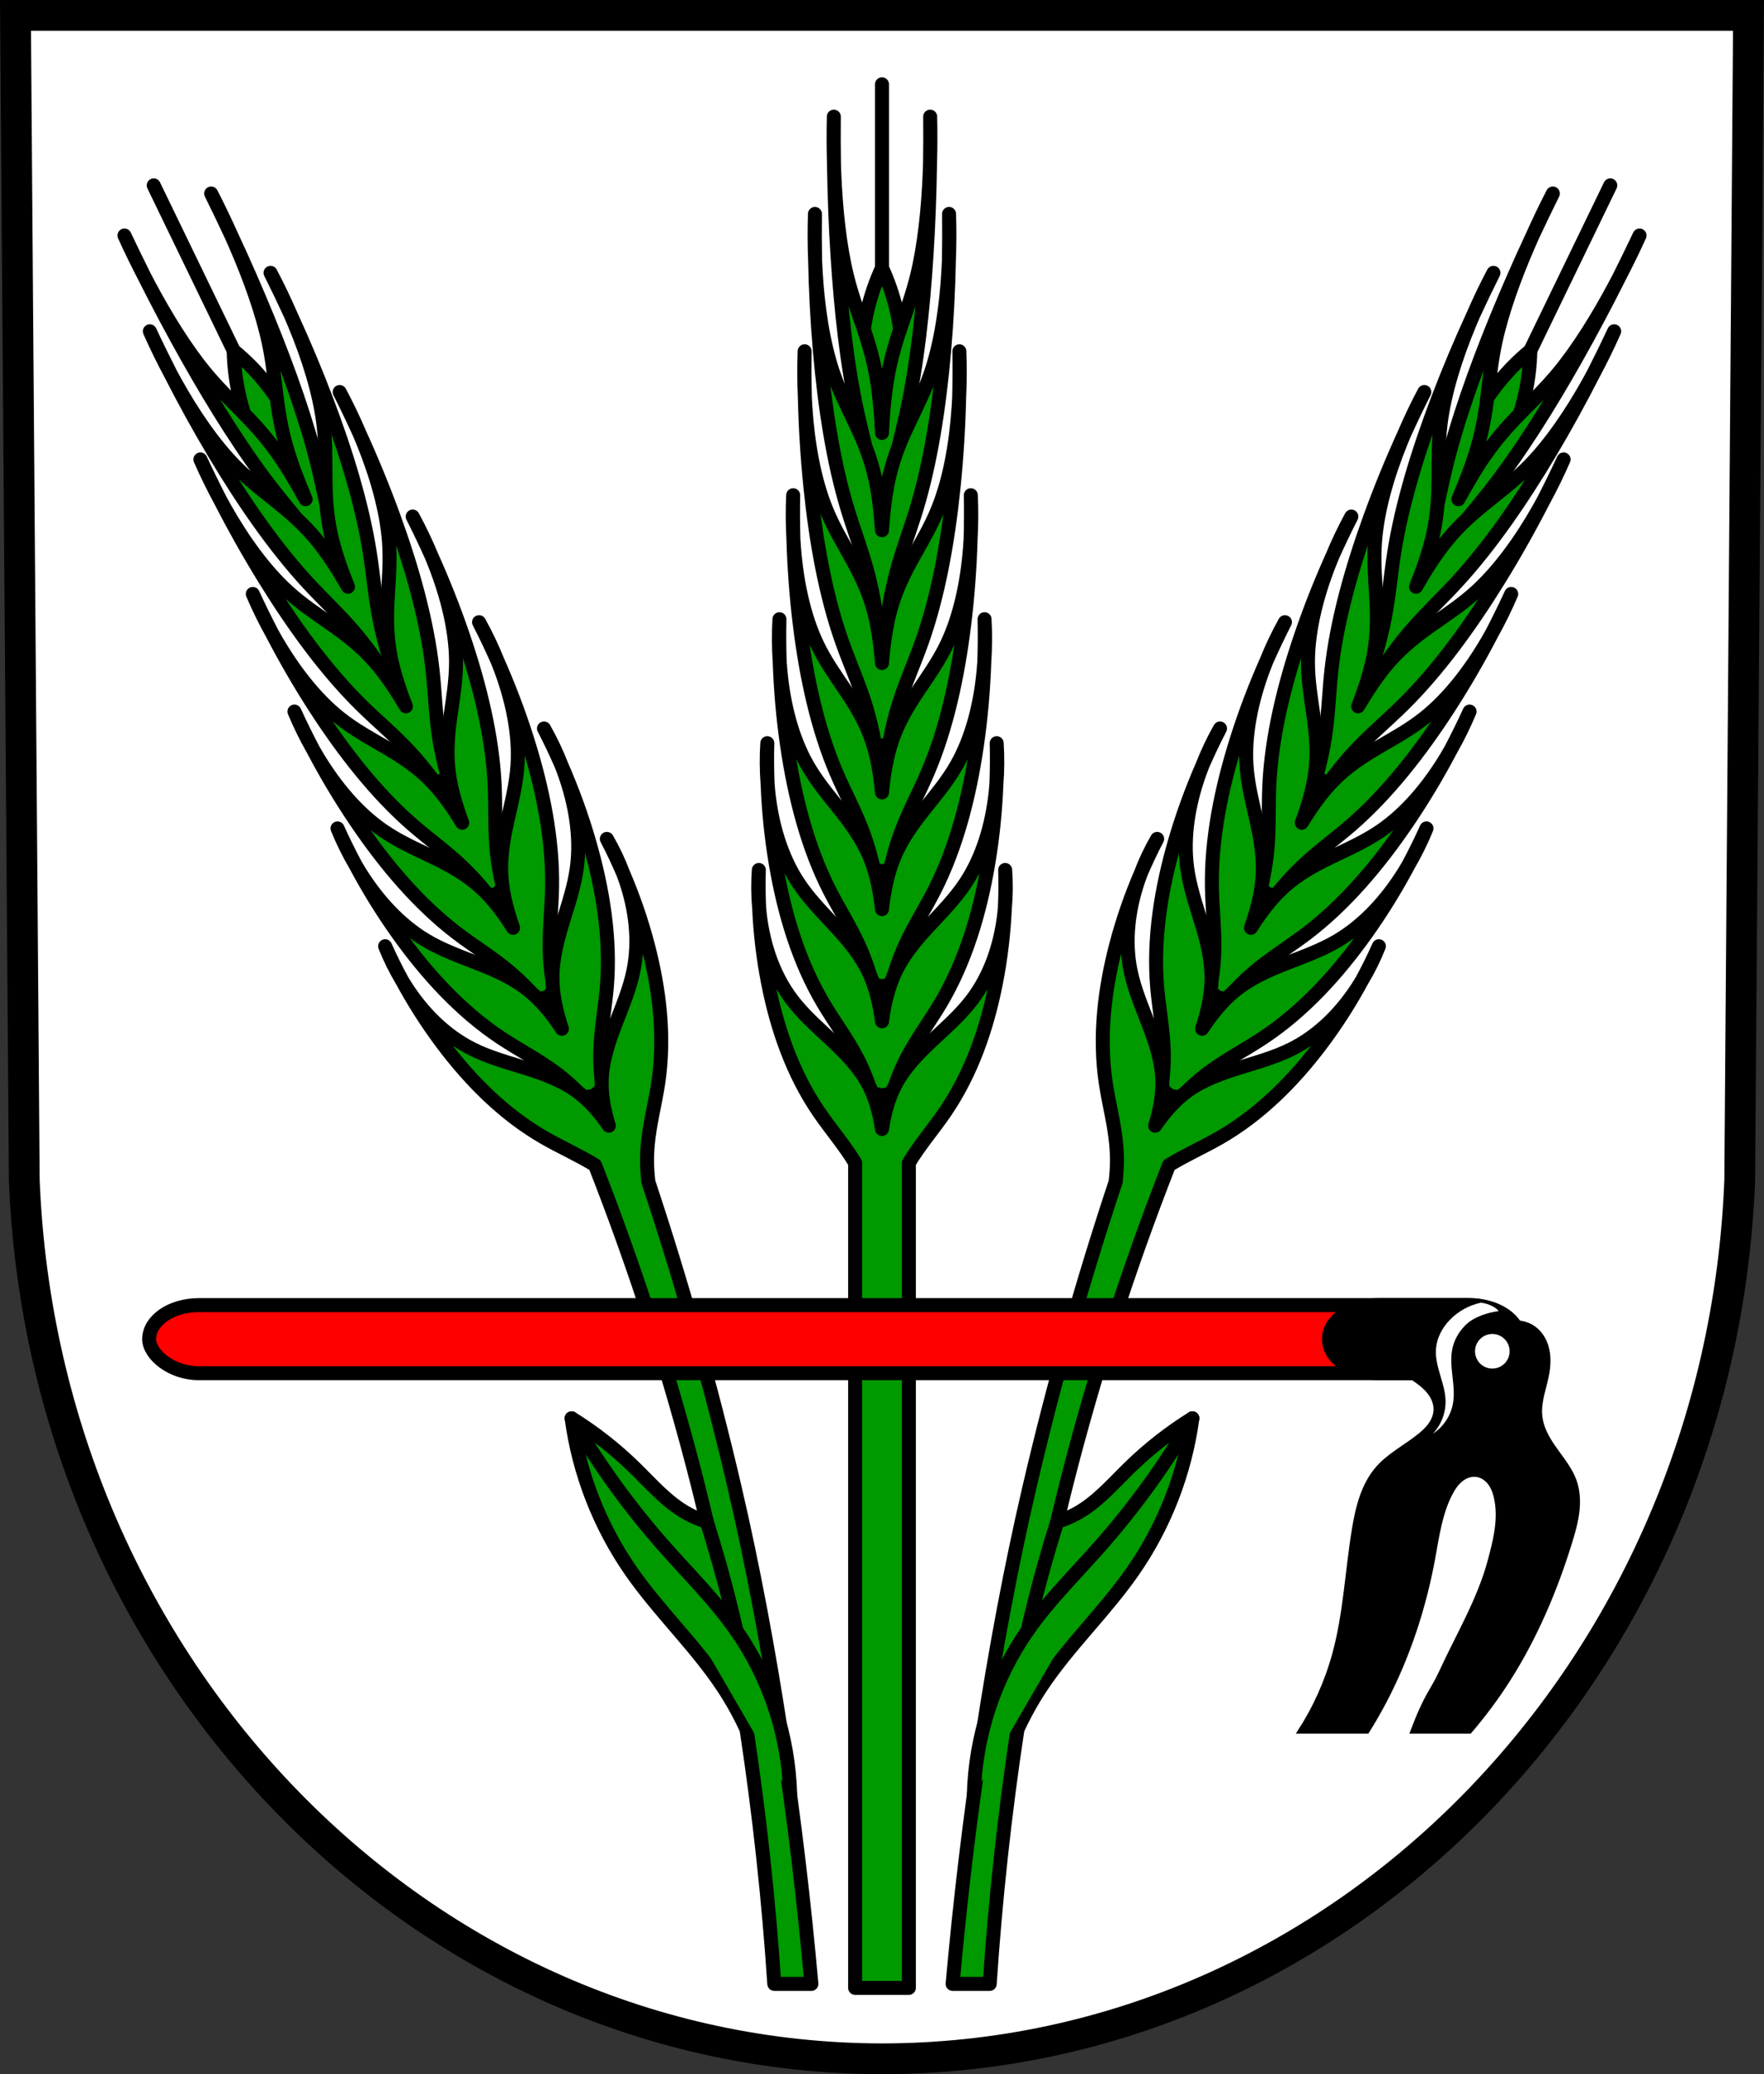 <?xml version="1.0" encoding="UTF-8" standalone="no"?>
<!-- Created with Inkscape (http://www.inkscape.org/) -->

<svg
   xmlns:dc="http://purl.org/dc/elements/1.1/"
   xmlns:cc="http://creativecommons.org/ns#"
   xmlns:rdf="http://www.w3.org/1999/02/22-rdf-syntax-ns#"
   xmlns:svg="http://www.w3.org/2000/svg"
   xmlns="http://www.w3.org/2000/svg"
   xmlns:sodipodi="http://sodipodi.sourceforge.net/DTD/sodipodi-0.dtd"
   xmlns:inkscape="http://www.inkscape.org/namespaces/inkscape"
   width="178.059mm"
   height="209.344mm"
   viewBox="0 0 630.917 741.769"
   id="svg13274"
   version="1.1"
   inkscape:version="0.91 r13725"
   sodipodi:docname="DEU Bermersheim COA.svg">
  <rect x="0" y="0" width="630.917" height="741.769" fill="#333333" stroke="none"/>
  <defs
     id="defs13276">
    <inkscape:path-effect
       effect="spiro"
       id="path-effect6876"
       is_visible="true" />
    <inkscape:path-effect
       effect="spiro"
       id="path-effect6867"
       is_visible="true" />
    <inkscape:path-effect
       effect="spiro"
       id="path-effect6746"
       is_visible="true" />
    <inkscape:path-effect
       effect="spiro"
       id="path-effect6742"
       is_visible="true" />
    <inkscape:path-effect
       effect="spiro"
       id="path-effect6737"
       is_visible="true" />
    <inkscape:path-effect
       effect="spiro"
       id="path-effect6729"
       is_visible="true" />
    <inkscape:path-effect
       effect="spiro"
       id="path-effect6627"
       is_visible="true" />
    <inkscape:path-effect
       effect="spiro"
       id="path-effect6523"
       is_visible="true" />
    <inkscape:path-effect
       effect="spiro"
       id="path-effect6523-2"
       is_visible="true" />
    <inkscape:path-effect
       effect="spiro"
       id="path-effect6627-6"
       is_visible="true" />
    <inkscape:path-effect
       effect="spiro"
       id="path-effect6742-6"
       is_visible="true" />
    <inkscape:path-effect
       effect="spiro"
       id="path-effect6746-0"
       is_visible="true" />
  </defs>
  <sodipodi:namedview
     id="base"
     pagecolor="#ffffff"
     bordercolor="#666666"
     borderopacity="1.0"
     inkscape:pageopacity="0.0"
     inkscape:pageshadow="2"
     inkscape:zoom="0.72798975"
     inkscape:cx="315.45836"
     inkscape:cy="370.88436"
     inkscape:document-units="px"
     inkscape:current-layer="layer1"
     showgrid="false"
     inkscape:window-width="1366"
     inkscape:window-height="745"
     inkscape:window-x="-8"
     inkscape:window-y="-8"
     inkscape:window-maximized="1"
     fit-margin-top="0"
     fit-margin-left="0"
     fit-margin-right="0"
     fit-margin-bottom="0"
     inkscape:snap-midpoints="true"
     inkscape:snap-smooth-nodes="true"
     inkscape:object-nodes="true"
     inkscape:snap-nodes="false"
     inkscape:object-paths="true" />
  <g
     inkscape:label="Ebene 1"
     inkscape:groupmode="layer"
     id="layer1"
     transform="translate(-14.21,-7.022)">
    <path
       style="fill:#ffffff;fill-opacity:1;fill-rule:evenodd;stroke:none;stroke-width:11;stroke-opacity:1"
       inkscape:connector-curvature="0"
       d="M 639.585,12.522 636.442,429.146 C 629.581,604.396 494.041,743.193 329.669,743.291 165.444,743.076 29.853,604.229 22.896,429.146 l -3.144,-416.624 309.909,0 z"
       id="path10563-0-6-7-3-7"
       sodipodi:nodetypes="ccccccc" />
    <path
       style="fill:#009900;fill-rule:evenodd;stroke:#000000;stroke-width:5;stroke-linecap:butt;stroke-linejoin:round;stroke-miterlimit:4;stroke-dasharray:none;stroke-opacity:1;fill-opacity:1"
       d="m 329.668,102.814 c -4.487,9.703 -6.971,20.326 -7.254,31.012 -0.319,12.076 2.184,24.219 7.254,35.184 5.07,-10.965 7.575,-23.108 7.256,-35.184 -0.283,-10.686 -2.769,-21.309 -7.256,-31.012 z"
       id="path6625"
       inkscape:connector-curvature="0" />
    <path
       inkscape:connector-curvature="0"
       style="fill:#009900;fill-rule:evenodd;stroke:#000000;stroke-width:5;stroke-linecap:butt;stroke-linejoin:round;stroke-miterlimit:4;stroke-dasharray:none;stroke-opacity:1;fill-opacity:1"
       d="m 312.441,48.735 c -0.133,5.543 -0.117,11.118 0.043,16.654 -0.08,-5.548 -0.098,-11.103 -0.043,-16.654 z m 0.043,16.654 c 0.157,10.947 0.569,21.86 1.244,32.613 1.251,19.925 3.423,39.525 7.084,56.305 1.669,7.651 3.636,14.669 5.153,22.623 0.849,4.453 1.551,9.177 2.093,14.076 l 1.61,1.006 1.61,-1.006 c 0.542,-4.898 1.244,-9.623 2.093,-14.076 1.516,-7.955 3.484,-14.973 5.153,-22.623 3.661,-16.78 5.833,-36.38 7.084,-56.305 0.675,-10.754 1.087,-21.666 1.244,-32.613 -0.034,1.153 -0.071,2.304 -0.118,3.453 -0.529,13.152 -1.934,26.161 -4.508,36.701 -1.607,6.581 -3.625,12.047 -5.558,17.713 -1.932,5.666 -3.819,11.687 -5.069,18.986 -1.038,6.06 -1.601,12.813 -1.932,19.606 -0.331,-6.793 -0.895,-13.547 -1.932,-19.606 -1.25,-7.299 -3.136,-13.32 -5.069,-18.986 -1.932,-5.666 -3.95,-11.131 -5.558,-17.713 -2.574,-10.54 -3.979,-23.549 -4.509,-36.701 -0.046,-1.149 -0.083,-2.3 -0.117,-3.453 z m 34.369,0 c 0.161,-5.536 0.177,-11.111 0.044,-16.654 0.055,5.551 0.036,11.106 -0.044,16.654 z"
       id="path6521-8-1-3-5-5" />
    <path
       inkscape:connector-curvature="0"
       style="fill:#009900;fill-rule:evenodd;stroke:#000000;stroke-width:5;stroke-linecap:butt;stroke-linejoin:round;stroke-miterlimit:4;stroke-dasharray:none;stroke-opacity:1;fill-opacity:1"
       d="m 305.684,83.525 c -0.186,5.543 -0.163,11.118 0.061,16.654 -0.111,-5.548 -0.137,-11.103 -0.061,-16.654 z m 0.061,16.654 c 0.219,10.947 0.792,21.86 1.732,32.613 1.742,19.925 4.766,39.525 9.863,56.305 2.324,7.651 5.062,14.669 7.174,22.623 1.182,4.453 2.16,9.177 2.914,14.076 l 2.242,1.006 2.242,-1.006 c 0.754,-4.898 1.732,-9.623 2.914,-14.076 2.111,-7.955 4.85,-14.973 7.174,-22.623 5.097,-16.78 8.121,-36.38 9.863,-56.305 0.94,-10.754 1.513,-21.666 1.732,-32.613 -0.047,1.153 -0.099,2.304 -0.164,3.453 -0.737,13.152 -2.692,26.161 -6.276,36.701 -2.238,6.581 -5.047,12.047 -7.737,17.713 -2.69,5.666 -5.317,11.687 -7.057,18.986 -1.444,6.06 -2.23,12.813 -2.69,19.606 -0.461,-6.793 -1.246,-13.547 -2.69,-19.606 -1.74,-7.299 -4.366,-13.32 -7.057,-18.986 -2.69,-5.666 -5.499,-11.131 -7.737,-17.713 -3.584,-10.54 -5.54,-23.549 -6.277,-36.701 -0.064,-1.149 -0.116,-2.3 -0.163,-3.453 z m 47.848,0 c 0.224,-5.536 0.246,-11.111 0.061,-16.654 0.076,5.551 0.05,11.106 -0.061,16.654 z"
       id="path6521-8-1-3-5" />
    <path
       inkscape:connector-curvature="0"
       style="fill:#009900;fill-rule:evenodd;stroke:#000000;stroke-width:5;stroke-linecap:butt;stroke-linejoin:round;stroke-miterlimit:4;stroke-dasharray:none;stroke-opacity:1;fill-opacity:1"
       d="m 301.998,132.653 c -0.214,5.463 -0.188,10.958 0.07,16.414 -0.128,-5.468 -0.158,-10.944 -0.07,-16.414 z m 0.07,16.414 c 0.252,10.79 0.914,21.546 1.998,32.145 2.01,19.638 5.498,38.957 11.379,55.496 2.681,7.541 5.84,14.458 8.276,22.298 1.363,4.389 2.491,9.045 3.361,13.873 l 2.586,0.992 2.586,-0.992 c 0.87,-4.828 1.998,-9.484 3.361,-13.873 2.436,-7.84 5.595,-14.757 8.276,-22.298 5.88,-16.539 9.369,-35.858 11.379,-55.496 1.085,-10.599 1.746,-21.355 1.998,-32.145 -0.054,1.137 -0.115,2.271 -0.189,3.404 -0.85,12.963 -3.106,25.785 -7.241,36.174 -2.582,6.487 -5.822,11.874 -8.926,17.458 -3.104,5.584 -6.134,11.519 -8.141,18.713 -1.666,5.973 -2.572,12.629 -3.104,19.324 -0.532,-6.695 -1.437,-13.352 -3.104,-19.324 -2.007,-7.194 -5.037,-13.129 -8.141,-18.713 -3.104,-5.584 -6.344,-10.971 -8.926,-17.458 -4.135,-10.389 -6.391,-23.211 -7.242,-36.174 -0.074,-1.132 -0.134,-2.267 -0.188,-3.404 z m 55.201,0 c 0.258,-5.456 0.284,-10.951 0.07,-16.414 0.088,5.471 0.058,10.947 -0.07,16.414 z"
       id="path6521-8-1-3" />
    <path
       inkscape:connector-curvature="0"
       style="fill:#009900;fill-rule:evenodd;stroke:#000000;stroke-width:5;stroke-linecap:butt;stroke-linejoin:round;stroke-miterlimit:4;stroke-dasharray:none;stroke-opacity:1;fill-opacity:1"
       d="m 297.903,184.119 c -0.246,5.208 -0.216,10.447 0.08,15.649 -0.147,-5.213 -0.181,-10.433 -0.08,-15.649 z m 0.08,15.649 c 0.29,10.287 1.049,20.54 2.294,30.645 2.307,18.722 6.312,37.139 13.063,52.907 3.078,7.189 6.705,13.783 9.501,21.258 1.565,4.184 2.86,8.623 3.859,13.226 l 2.969,0.946 2.969,-0.946 c 0.999,-4.603 2.294,-9.042 3.859,-13.226 2.796,-7.474 6.423,-14.069 9.501,-21.258 6.751,-15.768 10.756,-34.185 13.063,-52.907 1.245,-10.105 2.004,-20.358 2.294,-30.645 -0.062,1.084 -0.132,2.165 -0.217,3.245 -0.976,12.358 -3.565,24.582 -8.312,34.486 -2.964,6.184 -6.684,11.32 -10.247,16.644 -3.563,5.324 -7.042,10.982 -9.346,17.84 -1.913,5.694 -2.953,12.04 -3.563,18.423 -0.61,-6.383 -1.65,-12.729 -3.563,-18.423 -2.304,-6.859 -5.783,-12.517 -9.346,-17.84 -3.563,-5.324 -7.283,-10.459 -10.247,-16.644 -4.747,-9.904 -7.337,-22.128 -8.314,-34.486 -0.085,-1.08 -0.154,-2.161 -0.215,-3.245 z m 63.371,0 c 0.297,-5.202 0.326,-10.44 0.08,-15.649 0.101,5.216 0.067,10.436 -0.08,15.649 z"
       id="path6521-8-1" />
    <path
       inkscape:connector-curvature="0"
       style="fill:#009900;fill-rule:evenodd;stroke:#000000;stroke-width:5;stroke-linecap:butt;stroke-linejoin:round;stroke-miterlimit:4;stroke-dasharray:none;stroke-opacity:1;fill-opacity:1"
       d="m 292.988,228.464 c -0.284,5.081 -0.25,10.192 0.093,15.266 -0.17,-5.085 -0.209,-10.178 -0.093,-15.266 z m 0.093,15.266 c 0.335,10.035 1.211,20.038 2.649,29.895 2.664,18.264 7.289,36.231 15.084,51.613 3.554,7.013 7.742,13.446 10.971,20.738 1.807,4.082 3.303,8.412 4.456,12.903 l 3.428,0.923 3.428,-0.923 c 1.153,-4.49 2.649,-8.821 4.456,-12.903 3.229,-7.292 7.417,-13.725 10.971,-20.738 7.795,-15.382 12.42,-33.349 15.084,-51.613 1.438,-9.858 2.314,-19.86 2.649,-29.895 -0.071,1.057 -0.152,2.112 -0.25,3.166 -1.127,12.056 -4.117,23.981 -9.598,33.643 -3.423,6.033 -7.718,11.043 -11.833,16.236 -4.114,5.194 -8.131,10.713 -10.792,17.404 -2.209,5.555 -3.41,11.745 -4.114,17.972 -0.705,-6.227 -1.905,-12.418 -4.114,-17.972 -2.661,-6.691 -6.678,-12.21 -10.792,-17.404 -4.114,-5.194 -8.41,-10.204 -11.833,-16.236 -5.481,-9.662 -8.473,-21.587 -9.6,-33.643 -0.099,-1.053 -0.177,-2.108 -0.249,-3.166 z m 73.175,0 c 0.342,-5.074 0.377,-10.185 0.093,-15.266 0.116,5.088 0.077,10.181 -0.093,15.266 z"
       id="path6521-8" />
    <path
       style="fill:none;fill-rule:evenodd;stroke:#000000;stroke-width:11;stroke-opacity:1"
       inkscape:connector-curvature="0"
       d="M 639.585,12.522 636.442,429.146 C 629.581,604.396 494.041,743.193 329.669,743.291 165.444,743.076 29.853,604.229 22.896,429.146 l -3.144,-416.624 309.909,0 z"
       id="path10563-0-6-7-3"
       sodipodi:nodetypes="ccccccc" />
    <path
       inkscape:connector-curvature="0"
       style="fill:#009900;fill-rule:evenodd;stroke:#000000;stroke-width:5;stroke-linecap:butt;stroke-linejoin:round;stroke-miterlimit:4;stroke-dasharray:none;stroke-opacity:1;fill-opacity:1"
       d="m 288.648,272.798 c -0.318,4.874 -0.279,9.776 0.104,14.644 -0.19,-4.878 -0.234,-9.763 -0.104,-14.644 z m 0.104,14.644 c 0.374,9.626 1.355,19.221 2.963,28.677 2.979,17.52 8.151,34.754 16.868,49.509 3.974,6.727 8.658,12.898 12.269,19.893 2.021,3.916 3.693,8.069 4.983,12.377 l 3.834,0.885 3.834,-0.885 c 1.29,-4.307 2.962,-8.461 4.983,-12.377 3.611,-6.994 8.294,-13.165 12.269,-19.893 8.717,-14.755 13.889,-31.989 16.868,-49.509 1.608,-9.456 2.588,-19.051 2.963,-28.677 -0.08,1.014 -0.17,2.026 -0.28,3.037 -1.261,11.564 -4.604,23.004 -10.734,32.271 -3.828,5.787 -8.632,10.593 -13.233,15.575 -4.601,4.982 -9.093,10.276 -12.069,16.695 -2.47,5.328 -3.813,11.267 -4.601,17.24 -0.788,-5.973 -2.131,-11.912 -4.601,-17.24 -2.976,-6.418 -7.468,-11.713 -12.069,-16.695 -4.601,-4.982 -9.405,-9.788 -13.233,-15.575 -6.13,-9.268 -9.475,-20.707 -10.736,-32.271 -0.11,-1.01 -0.198,-2.022 -0.278,-3.037 z m 81.834,0 c 0.383,-4.867 0.421,-9.77 0.104,-14.644 0.13,4.881 0.086,9.766 -0.104,14.644 z"
       id="path6521-5" />
    <path
       style="fill:#009900;fill-rule:evenodd;stroke:#000000;stroke-width:5;stroke-linecap:butt;stroke-linejoin:round;stroke-miterlimit:4;stroke-dasharray:none;stroke-opacity:1;fill-opacity:1"
       d="M 271.406 311.117 C 271.065 315.656 271.106 320.222 271.518 324.756 C 271.314 320.213 271.267 315.663 271.406 311.117 z M 271.518 324.756 C 271.92 333.721 272.972 342.658 274.699 351.465 C 277.899 367.782 283.453 383.834 292.814 397.576 C 297.033 403.769 301.993 409.459 305.852 415.881 L 305.852 710.91 L 325.066 710.91 L 325.066 415.881 C 328.925 409.459 333.885 403.769 338.104 397.576 C 347.465 383.834 353.019 367.782 356.219 351.465 C 357.946 342.658 358.998 333.721 359.4 324.756 C 359.315 325.7 359.218 326.643 359.1 327.584 C 357.746 338.355 354.155 349.009 347.572 357.641 C 343.462 363.03 338.303 367.506 333.361 372.146 C 328.42 376.786 323.596 381.718 320.4 387.695 C 317.747 392.658 316.305 398.189 315.459 403.752 C 314.613 398.189 313.171 392.658 310.518 387.695 C 307.322 381.718 302.498 376.786 297.557 372.146 C 292.615 367.506 287.456 363.03 283.346 357.641 C 276.763 349.009 273.17 338.355 271.816 327.584 C 271.698 326.643 271.603 325.7 271.518 324.756 z M 359.4 324.756 C 359.812 320.222 359.853 315.656 359.512 311.117 C 359.651 315.663 359.604 320.213 359.4 324.756 z "
       transform="translate(14.21,7.022)"
       id="path6521" />
    <path
       style="fill:#009900;fill-rule:evenodd;stroke:#000000;stroke-width:5;stroke-linecap:round;stroke-linejoin:miter;stroke-miterlimit:4;stroke-dasharray:none;stroke-opacity:1;fill-opacity:1"
       d="m 329.669,102.814 0,-65.649"
       id="path6648"
       inkscape:connector-curvature="0" />
    <g
       id="g6815"
       transform="translate(670.517,0)"
       style="stroke:#000000;stroke-opacity:1;fill:#009900;fill-opacity:1">
      <g
         id="g6748"
         style="stroke:#000000;stroke-opacity:1;fill:#009900;fill-opacity:1">
        <path
           style="fill:#009900;fill-rule:evenodd;stroke:#000000;stroke-width:5;stroke-linecap:butt;stroke-linejoin:round;stroke-miterlimit:4;stroke-dasharray:none;stroke-opacity:1;fill-opacity:1"
           d="m -572.729,132.408 c 0.189,10.688 2.581,21.332 6.982,31.074 4.974,11.009 12.518,20.848 21.858,28.508 -0.214,-12.078 -3.249,-24.1 -8.798,-34.83 -4.91,-9.495 -11.777,-17.974 -20.043,-24.752 z"
           id="path6625-0"
           inkscape:connector-curvature="0" />
        <path
           inkscape:connector-curvature="0"
           style="fill:#009900;fill-rule:evenodd;stroke:#000000;stroke-width:5;stroke-linecap:butt;stroke-linejoin:round;stroke-miterlimit:4;stroke-dasharray:none;stroke-opacity:1;fill-opacity:1"
           d="m -611.797,91.238 c 2.295,5.047 4.739,10.058 7.295,14.971 -2.489,-4.959 -4.926,-9.951 -7.295,-14.971 z m 7.295,14.971 c 4.911,9.785 10.036,19.428 15.329,28.813 9.807,17.389 20.302,34.084 30.908,47.593 4.836,6.159 9.664,11.619 14.495,18.118 2.704,3.638 5.395,7.584 8.016,11.758 l 1.888,0.204 1.011,-1.607 c -1.647,-4.645 -3.073,-9.203 -4.249,-13.581 -2.101,-7.821 -3.388,-14.995 -5.219,-22.608 -4.016,-16.699 -10.6,-35.287 -18.155,-53.766 -4.077,-9.974 -8.461,-19.975 -13.09,-29.897 0.472,1.053 0.94,2.105 1.399,3.16 5.254,12.069 9.658,24.39 11.933,34.999 1.421,6.624 1.986,12.423 2.715,18.364 0.729,5.942 1.655,12.183 3.71,19.298 1.706,5.906 4.141,12.231 6.803,18.489 -3.258,-5.97 -6.708,-11.803 -10.282,-16.805 -4.305,-6.025 -8.627,-10.623 -12.834,-14.881 -4.208,-4.258 -8.405,-8.298 -12.72,-13.522 -6.909,-8.365 -13.842,-19.463 -20.049,-31.07 -0.542,-1.014 -1.077,-2.034 -1.61,-3.057 z m 30.935,-14.974 c -2.267,-5.053 -4.682,-10.078 -7.217,-15.009 2.468,4.972 4.872,9.981 7.217,15.009 z"
           id="path6521-8-1-3-5-5-7" />
        <path
           inkscape:connector-curvature="0"
           style="fill:#009900;fill-rule:evenodd;stroke:#000000;stroke-width:5;stroke-linecap:butt;stroke-linejoin:round;stroke-miterlimit:4;stroke-dasharray:none;stroke-opacity:1;fill-opacity:1"
           d="m -602.72,125.497 c 2.248,5.07 4.697,10.079 7.31,14.964 -2.517,-4.945 -4.961,-9.934 -7.31,-14.964 z m 7.31,14.964 c 4.967,9.758 10.237,19.331 15.769,28.6 10.249,17.175 21.51,33.499 33.409,46.383 5.425,5.874 10.948,10.997 16.314,17.237 3.004,3.493 5.942,7.319 8.755,11.4 l 2.456,-0.071 1.579,-1.883 c -1.456,-4.738 -2.634,-9.416 -3.51,-13.939 -1.566,-8.08 -2.158,-15.59 -3.4,-23.488 -2.723,-17.325 -8.541,-36.284 -15.654,-54.977 -3.839,-10.089 -8.077,-20.161 -12.65,-30.11 0.461,1.058 0.915,2.117 1.357,3.18 5.067,12.159 8.975,24.72 10.341,35.769 0.853,6.899 0.706,13.042 0.753,19.314 0.047,6.272 0.306,12.836 1.921,20.164 1.34,6.084 3.576,12.504 6.121,18.82 -3.374,-5.914 -7.024,-11.65 -10.964,-16.475 -4.746,-5.812 -9.734,-10.087 -14.624,-14.015 -4.89,-3.928 -9.8,-7.623 -14.682,-12.572 -7.818,-7.925 -15.247,-18.783 -21.641,-30.3 -0.559,-1.006 -1.107,-2.02 -1.651,-3.037 z m 43.068,-20.847 c -2.21,-5.08 -4.619,-10.108 -7.201,-15.016 2.487,4.963 4.884,9.975 7.201,15.016 z"
           id="path6521-8-1-3-5-1" />
        <path
           inkscape:connector-curvature="0"
           style="fill:#009900;fill-rule:evenodd;stroke:#000000;stroke-width:5;stroke-linecap:butt;stroke-linejoin:round;stroke-miterlimit:4;stroke-dasharray:none;stroke-opacity:1;fill-opacity:1"
           d="m -584.633,171.323 c 2.187,5.011 4.605,9.946 7.215,14.744 -2.497,-4.866 -4.91,-9.782 -7.215,-14.744 z m 7.215,14.744 c 4.928,9.602 10.21,18.995 15.804,28.063 10.365,16.801 21.922,32.669 34.421,44.994 5.698,5.619 11.556,10.469 17.164,16.465 3.14,3.357 6.184,7.056 9.07,11.023 l 2.76,-0.234 1.896,-2.02 c -1.321,-4.725 -2.334,-9.407 -3.019,-13.952 -1.224,-8.118 -1.394,-15.721 -2.266,-23.676 -1.913,-17.449 -7.19,-36.357 -13.937,-54.909 -3.642,-10.013 -7.733,-19.982 -12.207,-29.804 0.447,1.046 0.886,2.094 1.313,3.146 4.882,12.038 8.439,24.562 9.244,35.715 0.502,6.964 -0.067,13.224 -0.428,19.603 -0.361,6.379 -0.502,13.041 0.826,20.391 1.102,6.102 3.187,12.488 5.626,18.746 -3.396,-5.795 -7.111,-11.392 -11.213,-16.042 -4.941,-5.601 -10.254,-9.623 -15.481,-13.297 -5.227,-3.674 -10.491,-7.111 -15.641,-11.825 -8.248,-7.549 -15.866,-18.107 -22.279,-29.405 -0.56,-0.987 -1.108,-1.982 -1.652,-2.982 z m 49.686,-24.051 c -2.145,-5.024 -4.516,-9.981 -7.089,-14.805 2.463,4.886 4.822,9.828 7.089,14.805 z"
           id="path6521-8-1-3-7" />
        <path
           inkscape:connector-curvature="0"
           style="fill:#009900;fill-rule:evenodd;stroke:#000000;stroke-width:5;stroke-linecap:butt;stroke-linejoin:round;stroke-miterlimit:4;stroke-dasharray:none;stroke-opacity:1;fill-opacity:1"
           d="m -565.896,219.431 c 2.048,4.795 4.357,9.498 6.89,14.05 -2.403,-4.628 -4.709,-9.312 -6.89,-14.05 z m 6.89,14.05 c 4.743,9.133 9.894,18.031 15.417,26.584 10.234,15.847 21.863,30.679 34.809,41.93 5.902,5.13 12.04,9.485 17.814,14.995 3.232,3.084 6.332,6.516 9.236,10.224 l 3.084,-0.442 2.26,-2.145 c -1.107,-4.578 -1.875,-9.138 -2.289,-13.586 -0.74,-7.946 -0.348,-15.462 -0.71,-23.274 -0.794,-17.134 -5.213,-35.456 -11.294,-53.313 -3.282,-9.638 -7.066,-19.198 -11.287,-28.583 0.417,1.002 0.825,2.006 1.219,3.015 4.506,11.549 7.501,23.68 7.544,34.663 0.027,6.858 -1.084,13.101 -1.972,19.446 -0.888,6.344 -1.553,12.952 -0.639,20.13 0.759,5.959 2.588,12.124 4.82,18.135 -3.33,-5.48 -7.031,-10.738 -11.234,-15.03 -5.062,-5.169 -10.658,-8.746 -16.185,-11.986 -5.527,-3.24 -11.113,-6.241 -16.475,-10.516 -8.588,-6.846 -16.245,-16.721 -22.509,-27.419 -0.547,-0.935 -1.08,-1.878 -1.608,-2.827 z m 57.04,-27.61 c -1.999,-4.811 -4.255,-9.54 -6.746,-14.12 2.363,4.651 4.607,9.364 6.746,14.12 z"
           id="path6521-8-1-1" />
        <path
           inkscape:connector-curvature="0"
           style="fill:#009900;fill-rule:evenodd;stroke:#000000;stroke-width:5;stroke-linecap:butt;stroke-linejoin:round;stroke-miterlimit:4;stroke-dasharray:none;stroke-opacity:1;fill-opacity:1"
           d="m -550.999,261.487 c 1.958,4.697 4.216,9.282 6.735,13.7 -2.368,-4.503 -4.623,-9.07 -6.735,-13.7 z m 6.735,13.7 c 4.673,8.887 9.821,17.508 15.41,25.755 10.355,15.279 22.346,29.436 36.064,39.884 6.254,4.764 12.827,8.73 18.91,13.886 3.405,2.887 6.638,6.133 9.632,9.672 l 3.488,-0.663 2.684,-2.324 c -0.918,-4.544 -1.459,-9.093 -1.611,-13.555 -0.271,-7.97 0.696,-15.585 0.839,-23.446 0.314,-17.241 -3.351,-35.428 -8.911,-53.028 -3.001,-9.499 -6.57,-18.885 -10.641,-28.063 0.396,0.983 0.784,1.968 1.154,2.958 4.238,11.342 6.743,23.379 6.019,34.463 -0.452,6.921 -2.136,13.302 -3.576,19.77 -1.44,6.467 -2.651,13.185 -2.131,20.367 0.432,5.962 2.048,12.058 4.127,17.969 -3.347,-5.298 -7.125,-10.347 -11.534,-14.384 -5.31,-4.863 -11.33,-8.081 -17.296,-10.963 -5.966,-2.882 -12.016,-5.52 -17.725,-9.459 -9.143,-6.308 -17.031,-15.739 -23.299,-26.099 -0.548,-0.905 -1.078,-1.82 -1.603,-2.741 z m 65.865,-31.882 c -1.903,-4.717 -4.098,-9.332 -6.568,-13.781 2.321,4.529 4.505,9.13 6.568,13.781 z"
           id="path6521-8-7" />
        <path
           inkscape:connector-curvature="0"
           style="fill:#009900;fill-rule:evenodd;stroke:#000000;stroke-width:5;stroke-linecap:butt;stroke-linejoin:round;stroke-miterlimit:4;stroke-dasharray:none;stroke-opacity:1;fill-opacity:1"
           d="m -535.589,303.283 c 1.837,4.525 4.008,8.921 6.473,13.136 -2.296,-4.308 -4.464,-8.686 -6.473,-13.136 z m 6.473,13.136 c 4.531,8.501 9.594,16.711 15.161,24.521 10.315,14.471 22.479,27.731 36.754,37.214 6.508,4.323 13.413,7.837 19.71,12.56 3.525,2.644 6.84,5.654 9.878,8.969 l 3.836,-0.874 3.065,-2.467 c -0.716,-4.439 -1.02,-8.906 -0.907,-13.311 0.202,-7.869 1.73,-15.464 2.376,-23.251 1.418,-17.079 -1.436,-34.845 -6.388,-51.912 -2.673,-9.212 -5.971,-18.275 -9.828,-27.103 0.37,0.947 0.73,1.898 1.071,2.855 3.904,10.958 5.878,22.711 4.399,33.724 -0.924,6.877 -3.154,13.295 -5.125,19.784 -1.971,6.489 -3.707,13.211 -3.589,20.285 0.098,5.872 1.476,11.802 3.37,17.522 -3.312,-5.033 -7.108,-9.793 -11.653,-13.513 -5.475,-4.481 -11.825,-7.289 -18.137,-9.768 -6.312,-2.479 -12.73,-4.712 -18.697,-8.253 -9.555,-5.671 -17.55,-14.51 -23.724,-24.37 -0.539,-0.861 -1.06,-1.734 -1.573,-2.612 z m 73.658,-35.655 c -1.776,-4.548 -3.877,-8.978 -6.287,-13.226 2.244,4.336 4.332,8.752 6.287,13.226 z"
           id="path6521-5-3" />
        <path
           style="fill:#009900;fill-rule:evenodd;stroke:#000000;stroke-width:5;stroke-linecap:butt;stroke-linejoin:round;stroke-miterlimit:4;stroke-dasharray:none;stroke-opacity:1;fill-opacity:1"
           d="m -453.471,300.006 c 2.106,4.031 4.046,8.146 5.842,12.324 -1.605,-4.26 -3.557,-8.387 -5.842,-12.324 z m 5.842,12.324 c 0.334,0.887 0.659,1.779 0.963,2.678 3.474,10.285 4.883,21.439 2.719,32.076 -1.351,6.642 -4.045,12.919 -6.471,19.248 -2.426,6.329 -4.621,12.87 -4.893,19.643 -0.226,5.623 0.887,11.229 2.549,16.605 -3.186,-4.639 -6.893,-8.99 -11.443,-12.301 -5.481,-3.988 -11.972,-6.324 -18.441,-8.348 -6.469,-2.024 -13.063,-3.805 -19.111,-6.865 -9.686,-4.901 -17.561,-12.926 -23.473,-22.031 -0.516,-0.795 -1.011,-1.601 -1.5,-2.414 4.268,7.895 9.109,15.48 14.5,22.654 9.989,13.293 21.983,25.321 36.396,33.611 5.957,3.426 12.286,6.205 18.133,9.803 14.543,37.063 26.775,75.032 36.598,113.615 1.165,4.576 2.284,9.214 3.381,13.879 -2.44,-0.722 -4.804,-1.703 -7.027,-2.939 -7.303,-4.061 -12.857,-10.571 -18.836,-16.408 -6.827,-6.665 -14.382,-12.584 -22.484,-17.621 2.637,19.567 9.994,38.482 21.27,54.689 10.05,14.446 23.072,26.664 32.812,41.32 3.223,4.85 6.049,9.958 8.484,15.246 4.655,30.666 7.969,61.558 9.918,91.016 l 13.266,0 c -5.117,-57.667 -14.275,-120.975 -27.414,-177.357 -8.633,-37.049 -18.982,-73.697 -30.992,-109.793 l 0.074,-0.057 c -0.501,-4.214 -0.57,-8.479 -0.205,-12.707 0.652,-7.553 2.675,-14.919 3.787,-22.418 2.439,-16.448 0.444,-33.315 -3.785,-49.396 -2.283,-8.679 -5.229,-17.183 -8.773,-25.428 z m -79.102,38.291 c -2.163,-4.001 -4.188,-8.076 -6.043,-12.229 1.67,4.234 3.698,8.327 6.043,12.229 z"
           transform="translate(14.21,7.022)"
           id="path6521-89"
           inkscape:connector-curvature="0" />
        <path
           style="fill:#009900;fill-rule:evenodd;stroke:#000000;stroke-width:5;stroke-linecap:round;stroke-linejoin:miter;stroke-miterlimit:4;stroke-dasharray:none;stroke-opacity:1;fill-opacity:1"
           d="m -572.728,132.408 -28.603,-59.09"
           id="path6648-9"
           inkscape:connector-curvature="0" />
        <path
           style="fill:#009900;fill-rule:evenodd;stroke:#000000;stroke-width:5;stroke-linecap:round;stroke-linejoin:miter;stroke-miterlimit:4;stroke-dasharray:none;stroke-opacity:1;fill-opacity:1"
           d="m -451.86,514.237 c 9.593,16.439 20.805,31.932 33.422,46.182 8.672,9.794 18.038,19.045 25.521,29.775 11.968,17.16 18.745,37.891 19.224,58.807"
           id="path6740"
           inkscape:path-effect="#path-effect6742"
           inkscape:original-d="m -451.86015,514.23681 c 0,0 21.65826,31.25827 33.4217,46.18155 8.09231,10.26603 19.11385,18.38112 25.52141,29.77498 10.10896,17.97565 19.22436,58.80698 19.22436,58.80698"
           inkscape:connector-curvature="0"
           sodipodi:nodetypes="caac" />
        <path
           style="fill:#009900;fill-rule:evenodd;stroke:#000000;stroke-width:5;stroke-linecap:round;stroke-linejoin:miter;stroke-miterlimit:4;stroke-dasharray:none;stroke-opacity:1;fill-opacity:1"
           d="m -403.512,551.206 c 1.656,5.242 3.225,10.512 4.707,15.806 2.148,7.678 4.112,15.409 5.889,23.182"
           id="path6744"
           inkscape:path-effect="#path-effect6746"
           inkscape:original-d="m -403.5125,551.20556 c 0,0 3.2451,10.50669 4.70659,15.80622 2.11955,7.68571 5.88887,23.18156 5.88887,23.18156"
           inkscape:connector-curvature="0"
           sodipodi:nodetypes="cac" />
      </g>
      <g
         id="g6748-6"
         transform="matrix(-1,0,0,1,-681.697,0)"
         style="stroke:#000000;stroke-opacity:1;fill:#009900;fill-opacity:1">
        <path
           style="fill:#009900;fill-rule:evenodd;stroke:#000000;stroke-width:5;stroke-linecap:butt;stroke-linejoin:round;stroke-miterlimit:4;stroke-dasharray:none;stroke-opacity:1;fill-opacity:1"
           d="m -572.729,132.408 c 0.189,10.688 2.581,21.332 6.982,31.074 4.974,11.009 12.518,20.848 21.858,28.508 -0.214,-12.078 -3.249,-24.1 -8.798,-34.83 -4.91,-9.495 -11.777,-17.974 -20.043,-24.752 z"
           id="path6625-0-6"
           inkscape:connector-curvature="0" />
        <path
           inkscape:connector-curvature="0"
           style="fill:#009900;fill-rule:evenodd;stroke:#000000;stroke-width:5;stroke-linecap:butt;stroke-linejoin:round;stroke-miterlimit:4;stroke-dasharray:none;stroke-opacity:1;fill-opacity:1"
           d="m -611.797,91.238 c 2.295,5.047 4.739,10.058 7.295,14.971 -2.489,-4.959 -4.926,-9.951 -7.295,-14.971 z m 7.295,14.971 c 4.911,9.785 10.036,19.428 15.329,28.813 9.807,17.389 20.302,34.084 30.908,47.593 4.836,6.159 9.664,11.619 14.495,18.118 2.704,3.638 5.395,7.584 8.016,11.758 l 1.888,0.204 1.011,-1.607 c -1.647,-4.645 -3.073,-9.203 -4.249,-13.581 -2.101,-7.821 -3.388,-14.995 -5.219,-22.608 -4.016,-16.699 -10.6,-35.287 -18.155,-53.766 -4.077,-9.974 -8.461,-19.975 -13.09,-29.897 0.472,1.053 0.94,2.105 1.399,3.16 5.254,12.069 9.658,24.39 11.933,34.999 1.421,6.624 1.986,12.423 2.715,18.364 0.729,5.942 1.655,12.183 3.71,19.298 1.706,5.906 4.141,12.231 6.803,18.489 -3.258,-5.97 -6.708,-11.803 -10.282,-16.805 -4.305,-6.025 -8.627,-10.623 -12.834,-14.881 -4.208,-4.258 -8.405,-8.298 -12.72,-13.522 -6.909,-8.365 -13.842,-19.463 -20.049,-31.07 -0.542,-1.014 -1.077,-2.034 -1.61,-3.057 z m 30.935,-14.974 c -2.267,-5.053 -4.682,-10.078 -7.217,-15.009 2.468,4.972 4.872,9.981 7.217,15.009 z"
           id="path6521-8-1-3-5-5-7-2" />
        <path
           inkscape:connector-curvature="0"
           style="fill:#009900;fill-rule:evenodd;stroke:#000000;stroke-width:5;stroke-linecap:butt;stroke-linejoin:round;stroke-miterlimit:4;stroke-dasharray:none;stroke-opacity:1;fill-opacity:1"
           d="m -602.72,125.497 c 2.248,5.07 4.697,10.079 7.31,14.964 -2.517,-4.945 -4.961,-9.934 -7.31,-14.964 z m 7.31,14.964 c 4.967,9.758 10.237,19.331 15.769,28.6 10.249,17.175 21.51,33.499 33.409,46.383 5.425,5.874 10.948,10.997 16.314,17.237 3.004,3.493 5.942,7.319 8.755,11.4 l 2.456,-0.071 1.579,-1.883 c -1.456,-4.738 -2.634,-9.416 -3.51,-13.939 -1.566,-8.08 -2.158,-15.59 -3.4,-23.488 -2.723,-17.325 -8.541,-36.284 -15.654,-54.977 -3.839,-10.089 -8.077,-20.161 -12.65,-30.11 0.461,1.058 0.915,2.117 1.357,3.18 5.067,12.159 8.975,24.72 10.341,35.769 0.853,6.899 0.706,13.042 0.753,19.314 0.047,6.272 0.306,12.836 1.921,20.164 1.34,6.084 3.576,12.504 6.121,18.82 -3.374,-5.914 -7.024,-11.65 -10.964,-16.475 -4.746,-5.812 -9.734,-10.087 -14.624,-14.015 -4.89,-3.928 -9.8,-7.623 -14.682,-12.572 -7.818,-7.925 -15.247,-18.783 -21.641,-30.3 -0.559,-1.006 -1.107,-2.02 -1.651,-3.037 z m 43.068,-20.847 c -2.21,-5.08 -4.619,-10.108 -7.201,-15.016 2.487,4.963 4.884,9.975 7.201,15.016 z"
           id="path6521-8-1-3-5-1-5" />
        <path
           inkscape:connector-curvature="0"
           style="fill:#009900;fill-rule:evenodd;stroke:#000000;stroke-width:5;stroke-linecap:butt;stroke-linejoin:round;stroke-miterlimit:4;stroke-dasharray:none;stroke-opacity:1;fill-opacity:1"
           d="m -584.633,171.323 c 2.187,5.011 4.605,9.946 7.215,14.744 -2.497,-4.866 -4.91,-9.782 -7.215,-14.744 z m 7.215,14.744 c 4.928,9.602 10.21,18.995 15.804,28.063 10.365,16.801 21.922,32.669 34.421,44.994 5.698,5.619 11.556,10.469 17.164,16.465 3.14,3.357 6.184,7.056 9.07,11.023 l 2.76,-0.234 1.896,-2.02 c -1.321,-4.725 -2.334,-9.407 -3.019,-13.952 -1.224,-8.118 -1.394,-15.721 -2.266,-23.676 -1.913,-17.449 -7.19,-36.357 -13.937,-54.909 -3.642,-10.013 -7.733,-19.982 -12.207,-29.804 0.447,1.046 0.886,2.094 1.313,3.146 4.882,12.038 8.439,24.562 9.244,35.715 0.502,6.964 -0.067,13.224 -0.428,19.603 -0.361,6.379 -0.502,13.041 0.826,20.391 1.102,6.102 3.187,12.488 5.626,18.746 -3.396,-5.795 -7.111,-11.392 -11.213,-16.042 -4.941,-5.601 -10.254,-9.623 -15.481,-13.297 -5.227,-3.674 -10.491,-7.111 -15.641,-11.825 -8.248,-7.549 -15.866,-18.107 -22.279,-29.405 -0.56,-0.987 -1.108,-1.982 -1.652,-2.982 z m 49.686,-24.051 c -2.145,-5.024 -4.516,-9.981 -7.089,-14.805 2.463,4.886 4.822,9.828 7.089,14.805 z"
           id="path6521-8-1-3-7-5" />
        <path
           inkscape:connector-curvature="0"
           style="fill:#009900;fill-rule:evenodd;stroke:#000000;stroke-width:5;stroke-linecap:butt;stroke-linejoin:round;stroke-miterlimit:4;stroke-dasharray:none;stroke-opacity:1;fill-opacity:1"
           d="m -565.896,219.431 c 2.048,4.795 4.357,9.498 6.89,14.05 -2.403,-4.628 -4.709,-9.312 -6.89,-14.05 z m 6.89,14.05 c 4.743,9.133 9.894,18.031 15.417,26.584 10.234,15.847 21.863,30.679 34.809,41.93 5.902,5.13 12.04,9.485 17.814,14.995 3.232,3.084 6.332,6.516 9.236,10.224 l 3.084,-0.442 2.26,-2.145 c -1.107,-4.578 -1.875,-9.138 -2.289,-13.586 -0.74,-7.946 -0.348,-15.462 -0.71,-23.274 -0.794,-17.134 -5.213,-35.456 -11.294,-53.313 -3.282,-9.638 -7.066,-19.198 -11.287,-28.583 0.417,1.002 0.825,2.006 1.219,3.015 4.506,11.549 7.501,23.68 7.544,34.663 0.027,6.858 -1.084,13.101 -1.972,19.446 -0.888,6.344 -1.553,12.952 -0.639,20.13 0.759,5.959 2.588,12.124 4.82,18.135 -3.33,-5.48 -7.031,-10.738 -11.234,-15.03 -5.062,-5.169 -10.658,-8.746 -16.185,-11.986 -5.527,-3.24 -11.113,-6.241 -16.475,-10.516 -8.588,-6.846 -16.245,-16.721 -22.509,-27.419 -0.547,-0.935 -1.08,-1.878 -1.608,-2.827 z m 57.04,-27.61 c -1.999,-4.811 -4.255,-9.54 -6.746,-14.12 2.363,4.651 4.607,9.364 6.746,14.12 z"
           id="path6521-8-1-1-3" />
        <path
           inkscape:connector-curvature="0"
           style="fill:#009900;fill-rule:evenodd;stroke:#000000;stroke-width:5;stroke-linecap:butt;stroke-linejoin:round;stroke-miterlimit:4;stroke-dasharray:none;stroke-opacity:1;fill-opacity:1"
           d="m -550.999,261.487 c 1.958,4.697 4.216,9.282 6.735,13.7 -2.368,-4.503 -4.623,-9.07 -6.735,-13.7 z m 6.735,13.7 c 4.673,8.887 9.821,17.508 15.41,25.755 10.355,15.279 22.346,29.436 36.064,39.884 6.254,4.764 12.827,8.73 18.91,13.886 3.405,2.887 6.638,6.133 9.632,9.672 l 3.488,-0.663 2.684,-2.324 c -0.918,-4.544 -1.459,-9.093 -1.611,-13.555 -0.271,-7.97 0.696,-15.585 0.839,-23.446 0.314,-17.241 -3.351,-35.428 -8.911,-53.028 -3.001,-9.499 -6.57,-18.885 -10.641,-28.063 0.396,0.983 0.784,1.968 1.154,2.958 4.238,11.342 6.743,23.379 6.019,34.463 -0.452,6.921 -2.136,13.302 -3.576,19.77 -1.44,6.467 -2.651,13.185 -2.131,20.367 0.432,5.962 2.048,12.058 4.127,17.969 -3.347,-5.298 -7.125,-10.347 -11.534,-14.384 -5.31,-4.863 -11.33,-8.081 -17.296,-10.963 -5.966,-2.882 -12.016,-5.52 -17.725,-9.459 -9.143,-6.308 -17.031,-15.739 -23.299,-26.099 -0.548,-0.905 -1.078,-1.82 -1.603,-2.741 z m 65.865,-31.882 c -1.903,-4.717 -4.098,-9.332 -6.568,-13.781 2.321,4.529 4.505,9.13 6.568,13.781 z"
           id="path6521-8-7-0" />
        <path
           inkscape:connector-curvature="0"
           style="fill:#009900;fill-rule:evenodd;stroke:#000000;stroke-width:5;stroke-linecap:butt;stroke-linejoin:round;stroke-miterlimit:4;stroke-dasharray:none;stroke-opacity:1;fill-opacity:1"
           d="m -535.589,303.283 c 1.837,4.525 4.008,8.921 6.473,13.136 -2.296,-4.308 -4.464,-8.686 -6.473,-13.136 z m 6.473,13.136 c 4.531,8.501 9.594,16.711 15.161,24.521 10.315,14.471 22.479,27.731 36.754,37.214 6.508,4.323 13.413,7.837 19.71,12.56 3.525,2.644 6.84,5.654 9.878,8.969 l 3.836,-0.874 3.065,-2.467 c -0.716,-4.439 -1.02,-8.906 -0.907,-13.311 0.202,-7.869 1.73,-15.464 2.376,-23.251 1.418,-17.079 -1.436,-34.845 -6.388,-51.912 -2.673,-9.212 -5.971,-18.275 -9.828,-27.103 0.37,0.947 0.73,1.898 1.071,2.855 3.904,10.958 5.878,22.711 4.399,33.724 -0.924,6.877 -3.154,13.295 -5.125,19.784 -1.971,6.489 -3.707,13.211 -3.589,20.285 0.098,5.872 1.476,11.802 3.37,17.522 -3.312,-5.033 -7.108,-9.793 -11.653,-13.513 -5.475,-4.481 -11.825,-7.289 -18.137,-9.768 -6.312,-2.479 -12.73,-4.712 -18.697,-8.253 -9.555,-5.671 -17.55,-14.51 -23.724,-24.37 -0.539,-0.861 -1.06,-1.734 -1.573,-2.612 z m 73.658,-35.655 c -1.776,-4.548 -3.877,-8.978 -6.287,-13.226 2.244,4.336 4.332,8.752 6.287,13.226 z"
           id="path6521-5-3-8" />
        <path
           style="fill:#009900;fill-rule:evenodd;stroke:#000000;stroke-width:5;stroke-linecap:butt;stroke-linejoin:round;stroke-miterlimit:4;stroke-dasharray:none;stroke-opacity:1;fill-opacity:1"
           d="m -453.471,300.006 c 2.106,4.031 4.046,8.146 5.842,12.324 -1.605,-4.26 -3.557,-8.387 -5.842,-12.324 z m 5.842,12.324 c 0.334,0.887 0.659,1.779 0.963,2.678 3.474,10.285 4.883,21.439 2.719,32.076 -1.351,6.642 -4.045,12.919 -6.471,19.248 -2.426,6.329 -4.621,12.87 -4.893,19.643 -0.226,5.623 0.887,11.229 2.549,16.605 -3.186,-4.639 -6.893,-8.99 -11.443,-12.301 -5.481,-3.988 -11.972,-6.324 -18.441,-8.348 -6.469,-2.024 -13.063,-3.805 -19.111,-6.865 -9.686,-4.901 -17.561,-12.926 -23.473,-22.031 -0.516,-0.795 -1.011,-1.601 -1.5,-2.414 4.268,7.895 9.109,15.48 14.5,22.654 9.989,13.293 21.983,25.321 36.396,33.611 5.957,3.426 12.286,6.205 18.133,9.803 14.543,37.063 26.775,75.032 36.598,113.615 1.165,4.576 2.284,9.214 3.381,13.879 -2.44,-0.722 -4.804,-1.703 -7.027,-2.939 -7.303,-4.061 -12.857,-10.571 -18.836,-16.408 -6.827,-6.665 -14.382,-12.584 -22.484,-17.621 2.637,19.567 9.994,38.482 21.27,54.689 10.05,14.446 23.072,26.664 32.812,41.32 3.223,4.85 6.049,9.958 8.484,15.246 4.655,30.666 7.969,61.558 9.918,91.016 l 13.266,0 c -5.117,-57.667 -14.275,-120.975 -27.414,-177.357 -8.633,-37.049 -18.982,-73.697 -30.992,-109.793 l 0.074,-0.057 c -0.501,-4.214 -0.57,-8.479 -0.205,-12.707 0.652,-7.553 2.675,-14.919 3.787,-22.418 2.439,-16.448 0.444,-33.315 -3.785,-49.396 -2.283,-8.679 -5.229,-17.183 -8.773,-25.428 z m -79.102,38.291 c -2.163,-4.001 -4.188,-8.076 -6.043,-12.229 1.67,4.234 3.698,8.327 6.043,12.229 z"
           transform="translate(14.21,7.022)"
           id="path6521-89-7"
           inkscape:connector-curvature="0" />
        <path
           style="fill:#009900;fill-rule:evenodd;stroke:#000000;stroke-width:5;stroke-linecap:round;stroke-linejoin:miter;stroke-miterlimit:4;stroke-dasharray:none;stroke-opacity:1;fill-opacity:1"
           d="m -572.728,132.408 -28.603,-59.09"
           id="path6648-9-6"
           inkscape:connector-curvature="0" />
        <path
           style="fill:#009900;fill-rule:evenodd;stroke:#000000;stroke-width:5;stroke-linecap:round;stroke-linejoin:miter;stroke-miterlimit:4;stroke-dasharray:none;stroke-opacity:1;fill-opacity:1"
           d="m -451.86,514.237 c 9.593,16.439 20.805,31.932 33.422,46.182 8.672,9.794 18.038,19.045 25.521,29.775 11.968,17.16 18.745,37.891 19.224,58.807"
           id="path6740-6"
           inkscape:path-effect="#path-effect6742-6"
           inkscape:original-d="m -451.86015,514.23681 c 0,0 21.65826,31.25827 33.4217,46.18155 8.09231,10.26603 19.11385,18.38112 25.52141,29.77498 10.10896,17.97565 19.22436,58.80698 19.22436,58.80698"
           inkscape:connector-curvature="0"
           sodipodi:nodetypes="caac" />
        <path
           style="fill:#009900;fill-rule:evenodd;stroke:#000000;stroke-width:5;stroke-linecap:round;stroke-linejoin:miter;stroke-miterlimit:4;stroke-dasharray:none;stroke-opacity:1;fill-opacity:1"
           d="m -403.512,551.206 c 1.656,5.242 3.225,10.512 4.707,15.806 2.148,7.678 4.112,15.409 5.889,23.182"
           id="path6744-3"
           inkscape:path-effect="#path-effect6746-0"
           inkscape:original-d="m -403.5125,551.20556 c 0,0 3.2451,10.50669 4.70659,15.80622 2.11955,7.68571 5.88887,23.18156 5.88887,23.18156"
           inkscape:connector-curvature="0"
           sodipodi:nodetypes="cac" />
      </g>
    </g>
    <rect
       style="opacity:1;fill:#ff0000;fill-opacity:1;fill-rule:nonzero;stroke:#000000;stroke-width:5;stroke-linecap:round;stroke-linejoin:round;stroke-miterlimit:4;stroke-dasharray:none;stroke-dashoffset:0;stroke-opacity:1"
       id="rect6841"
       width="489.939"
       height="24.338"
       x="67.557"
       y="473.766"
       ry="17.704"
       rx="17.704" />
    <path
       inkscape:connector-curvature="0"
       style="opacity:1;fill:#000000;fill-opacity:1;fill-rule:nonzero;stroke:#000000;stroke-width:5;stroke-linecap:round;stroke-linejoin:round;stroke-miterlimit:4;stroke-dasharray:none;stroke-dashoffset:0;stroke-opacity:1"
       d="m 507.238,473.766 c -9.808,0 -17.703,5.426 -17.703,12.168 0,6.742 7.895,12.17 17.703,12.17 l 32.555,0 c 9.808,0 17.703,-5.428 17.703,-12.17 0,-6.742 -7.895,-12.168 -17.703,-12.168 l -32.555,0 z"
       id="rect6841-2" />
    <path
       style="fill:#000000;fill-rule:evenodd;stroke:#000000;stroke-width:1px;stroke-linecap:butt;stroke-linejoin:miter;stroke-opacity:1"
       d="m 554.672,479.653 c -2.227,0.07 -4.431,0.445 -6.645,0.701 -9.46,1.094 -19.201,0.047 -28.41,2.471 -6.12,1.611 -11.829,4.751 -16.467,9.057 5.971,2.132 11.66,5.047 16.879,8.646 1.866,1.287 3.694,2.682 5.104,4.457 1.409,1.776 2.38,3.982 2.309,6.248 -0.058,1.847 -0.805,3.627 -1.873,5.135 -1.068,1.508 -2.45,2.767 -3.893,3.922 -4.896,3.921 -10.666,6.827 -14.82,11.527 -5.339,6.04 -7.346,14.277 -8.646,22.232 -2.423,14.82 -3.036,29.983 -7,44.467 -2.713,9.913 -6.994,19.392 -12.615,27.996 l 24.748,0 c 2.272,-3.623 4.414,-7.327 6.395,-11.117 8.353,-15.983 14.022,-33.318 17.293,-51.053 1.449,-7.857 2.488,-15.967 6.176,-23.055 0.919,-1.767 2.02,-3.481 3.547,-4.76 0.763,-0.639 1.629,-1.162 2.568,-1.492 0.939,-0.33 1.954,-0.464 2.941,-0.336 1.014,0.132 1.986,0.537 2.824,1.123 0.838,0.586 1.547,1.351 2.115,2.201 1.137,1.701 1.707,3.719 2.061,5.734 1.271,7.24 -0.627,14.643 -2.529,21.658 -3.743,13.798 -11.262,26.285 -17.233,39.274 -3.371,7.333 -5.191,7.759 -10.494,21.821 l 20.998,0 c 5.024,-5.841 9.641,-12.034 13.787,-18.527 9.748,-15.267 16.893,-32.097 22.232,-49.406 1.094,-3.547 2.117,-7.134 2.562,-10.818 0.446,-3.685 0.296,-7.494 -0.916,-11.002 -1.958,-5.669 -6.456,-10.048 -9.469,-15.234 -1.472,-2.534 -2.603,-5.315 -2.883,-8.232 -0.24,-2.505 0.153,-5.03 0.715,-7.482 0.562,-2.453 1.296,-4.866 1.756,-7.34 0.414,-2.225 0.604,-4.504 0.383,-6.756 -0.221,-2.252 -0.861,-4.482 -2.029,-6.42 -1.17,-1.942 -2.882,-3.577 -4.941,-4.527 -2.023,-0.933 -4.302,-1.183 -6.529,-1.113 z"
       id="path6865"
       inkscape:connector-curvature="0"
       sodipodi:nodetypes="ssscssssssssccssssscsssaaccssssssssssss" />
    <path
       style="opacity:1;fill:#ffffff;fill-opacity:1;fill-rule:nonzero;stroke:none;stroke-width:1;stroke-linecap:round;stroke-linejoin:round;stroke-miterlimit:4;stroke-dasharray:none;stroke-dashoffset:0;stroke-opacity:1"
       d="m 529.619,465.881 c -4.199,0.891 -8.117,3.066 -11.092,6.16 -2.684,2.792 -4.619,6.409 -4.928,10.27 -0.251,3.138 0.563,6.256 1.453,9.275 0.891,3.02 1.873,6.062 1.969,9.209 0.133,4.356 -1.529,8.74 -4.518,11.912 3.66,-2.365 6.292,-6.265 7.119,-10.543 0.635,-3.286 0.241,-6.672 -0.133,-9.998 -0.374,-3.326 -0.724,-6.724 -0.004,-9.992 0.757,-3.435 2.7,-6.575 5.34,-8.9 2.74,-2.414 7.539,-3.965 11.167,-4.381 -0.428,-0.691 -1.383,-1.339 -2.225,-1.779 -1.279,-0.668 -2.922,-1.163 -4.15,-1.232 z m 4.131,11.18 c -3.416,-5.3e-4 -6.186,2.769 -6.186,6.186 5.4e-4,3.416 2.77,6.184 6.186,6.184 3.415,-5.5e-4 6.183,-2.769 6.184,-6.184 5.3e-4,-3.416 -2.768,-6.185 -6.184,-6.186 z"
       transform="translate(14.21,7.022)"
       id="path6872"
       inkscape:connector-curvature="0"
       sodipodi:nodetypes="csssscsscscacsssss" />
  </g>
</svg>
